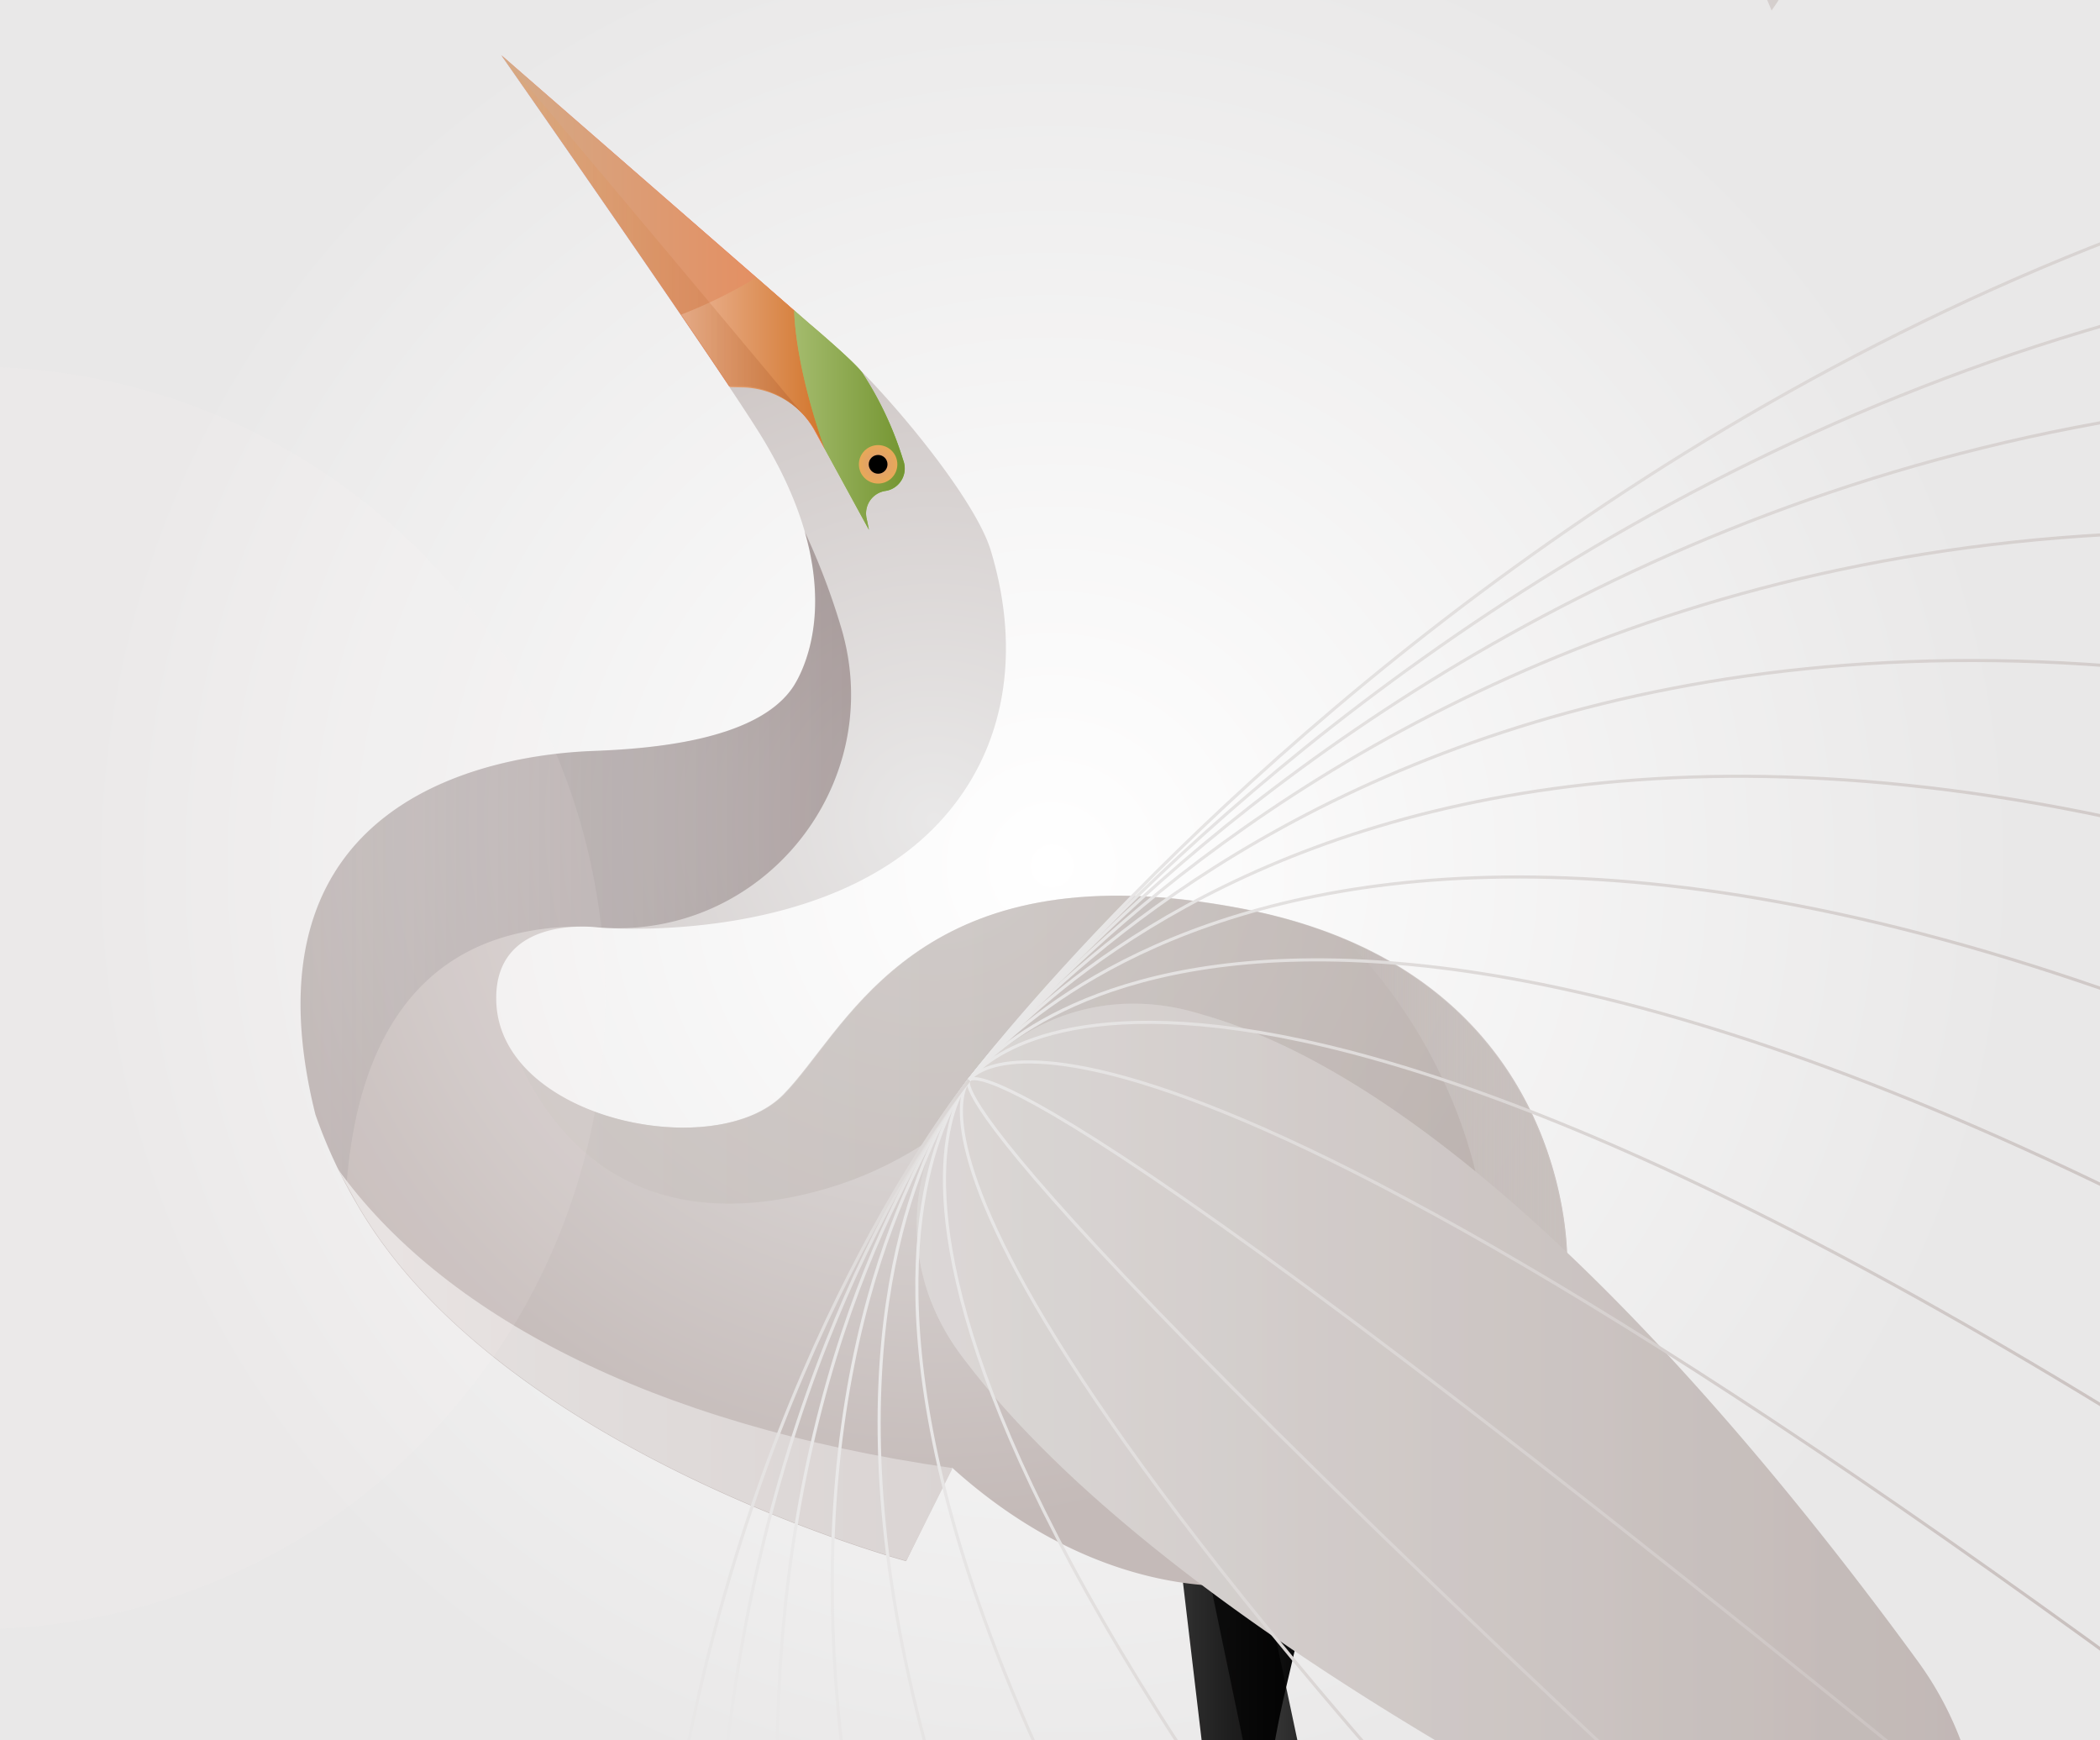 <svg id="Livello_1" data-name="Livello 1" xmlns="http://www.w3.org/2000/svg" xmlns:xlink="http://www.w3.org/1999/xlink" viewBox="0 0 676 560">
  <rect x="0" y="0" width="676" height="560" fill="#333333" stroke="none"/>
  <defs>
    <radialGradient id="Sfumatura_senza_nome" data-name="Sfumatura senza nome" cx="338.66" cy="281.33" r="312.99" gradientTransform="matrix(1, 0, 0, -1, 0, 560)" gradientUnits="userSpaceOnUse">
      <stop offset="0" stop-color="#fff"/>
      <stop offset="1" stop-color="#e9e8e8"/>
    </radialGradient>
    <linearGradient id="Sfumatura_senza_nome_2" data-name="Sfumatura senza nome 2" x1="348.92" y1="-68.95" x2="426.35" y2="-68.95" gradientTransform="matrix(1, 0, 0, -1, 0, 560)" gradientUnits="userSpaceOnUse">
      <stop offset="0.1" stop-color="#010101" stop-opacity="0.7"/>
      <stop offset="1"/>
    </linearGradient>
    <linearGradient id="Sfumatura_senza_nome_3" data-name="Sfumatura senza nome 3" x1="389" y1="-81.13" x2="450.3" y2="-81.13" xlink:href="#Sfumatura_senza_nome_2"/>
    <radialGradient id="Sfumatura_senza_nome_4" data-name="Sfumatura senza nome 4" cx="300.7" cy="264.09" r="226.16" gradientUnits="userSpaceOnUse">
      <stop offset="0" stop-color="#e9e8e8"/>
      <stop offset="1" stop-color="#c4bab8"/>
    </radialGradient>
    <linearGradient id="Sfumatura_senza_nome_5" data-name="Sfumatura senza nome 5" x1="96.74" y1="283.72" x2="273.97" y2="283.72" gradientTransform="matrix(1, 0, 0, -1, 0, 560)" gradientUnits="userSpaceOnUse">
      <stop offset="0" stop-color="#555960" stop-opacity="0.26"/>
      <stop offset="1" stop-color="#240000"/>
    </linearGradient>
    <linearGradient id="Sfumatura_senza_nome_123" data-name="Sfumatura senza nome 123" x1="108.53" y1="120.87" x2="306.66" y2="120.87" gradientTransform="matrix(1, 0, 0, -1, 0, 560)" gradientUnits="userSpaceOnUse">
      <stop offset="0" stop-color="#e6e2e1"/>
      <stop offset="1" stop-color="#dad4d3"/>
    </linearGradient>
    <linearGradient id="Sfumatura_senza_nome_205" data-name="Sfumatura senza nome 205" x1="167.31" y1="378.97" x2="504.4" y2="378.97" gradientUnits="userSpaceOnUse">
      <stop offset="0" stop-color="#ccc6c3"/>
      <stop offset="1" stop-color="#b6aca8"/>
    </linearGradient>
    <linearGradient id="Sfumatura_senza_nome_117" data-name="Sfumatura senza nome 117" x1="433.04" y1="174.02" x2="504.61" y2="174.02" gradientTransform="matrix(1, 0, 0, -1, 0, 560)" gradientUnits="userSpaceOnUse">
      <stop offset="0" stop-color="#e9e8e8" stop-opacity="0"/>
      <stop offset="1" stop-color="#d4cecc"/>
    </linearGradient>
    <linearGradient id="Sfumatura_senza_nome_556" data-name="Sfumatura senza nome 556" x1="295.13" y1="483.9" x2="638.17" y2="483.9" gradientUnits="userSpaceOnUse">
      <stop offset="0" stop-color="#e0dddc"/>
      <stop offset="1" stop-color="#c4bab8"/>
    </linearGradient>
    <linearGradient id="Sfumatura_senza_nome_557" data-name="Sfumatura senza nome 557" x1="295.13" y1="483.9" x2="638.17" y2="483.9" xlink:href="#Sfumatura_senza_nome_205"/>
    <linearGradient id="Sfumatura_senza_nome_17" data-name="Sfumatura senza nome 17" x1="161.5" y1="478.88" x2="266.45" y2="478.88" gradientTransform="matrix(1, 0, 0, -1, 0, 560)" gradientUnits="userSpaceOnUse">
      <stop offset="0" stop-color="#f49e8d"/>
      <stop offset="1" stop-color="#ff5728"/>
    </linearGradient>
    <linearGradient id="Sfumatura_senza_nome_583" data-name="Sfumatura senza nome 583" x1="161.5" y1="478.88" x2="266.45" y2="478.88" gradientTransform="matrix(1, 0, 0, -1, 0, 560)" gradientUnits="userSpaceOnUse">
      <stop offset="0" stop-color="#d4aa88"/>
      <stop offset="1" stop-color="#e88858"/>
    </linearGradient>
    <linearGradient id="Sfumatura_senza_nome_861" data-name="Sfumatura senza nome 861" x1="219.28" y1="442.94" x2="266.85" y2="442.94" gradientTransform="matrix(1, 0, 0, -1, 0, 560)" gradientUnits="userSpaceOnUse">
      <stop offset="0" stop-color="#ecb698"/>
      <stop offset="1" stop-color="#d17327"/>
    </linearGradient>
    <linearGradient id="Sfumatura_senza_nome_812" data-name="Sfumatura senza nome 812" x1="161.5" y1="484.69" x2="258" y2="484.69" gradientTransform="matrix(1, 0, 0, -1, 0, 560)" gradientUnits="userSpaceOnUse">
      <stop offset="0" stop-color="#ffa541" stop-opacity="0.26"/>
      <stop offset="1" stop-color="#964624" stop-opacity="0.9"/>
    </linearGradient>
    <linearGradient id="Sfumatura_senza_nome_21" data-name="Sfumatura senza nome 21" x1="255.64" y1="424.8" x2="291.24" y2="424.8" gradientTransform="matrix(1, 0, 0, -1, 0, 560)" gradientUnits="userSpaceOnUse">
      <stop offset="0" stop-color="#b4af60"/>
      <stop offset="1" stop-color="#65c428"/>
    </linearGradient>
    <linearGradient id="Sfumatura_senza_nome_1049" data-name="Sfumatura senza nome 1049" x1="255.64" y1="424.8" x2="291.24" y2="424.8" gradientTransform="matrix(1, 0, 0, -1, 0, 560)" gradientUnits="userSpaceOnUse">
      <stop offset="0" stop-color="#a4bb6d"/>
      <stop offset="1" stop-color="#749531"/>
    </linearGradient>
    <radialGradient id="Sfumatura_senza_nome_1112" data-name="Sfumatura senza nome 1112" cx="282.67" cy="410.56" r="6.19" gradientTransform="matrix(1, 0, 0, -1, 0, 560)" gradientUnits="userSpaceOnUse">
      <stop offset="0" stop-color="#dd9b73"/>
      <stop offset="1" stop-color="#e8a958"/>
    </radialGradient>
    <linearGradient id="Sfumatura_senza_nome_217" data-name="Sfumatura senza nome 217" x1="301.98" y1="178.08" x2="1027.3" y2="178.08" gradientTransform="translate(44.53 -46.18) rotate(5.26)" gradientUnits="userSpaceOnUse">
      <stop offset="0" stop-color="#e9e8e8"/>
      <stop offset="0.22" stop-color="#e1dedd"/>
      <stop offset="1" stop-color="#c4bab8"/>
    </linearGradient>
    <linearGradient id="Sfumatura_senza_nome_217-2" x1="301.98" y1="206.69" x2="994.45" y2="206.69" xlink:href="#Sfumatura_senza_nome_217"/>
    <linearGradient id="Sfumatura_senza_nome_217-3" x1="301.98" y1="234.09" x2="961.61" y2="234.09" xlink:href="#Sfumatura_senza_nome_217"/>
    <linearGradient id="Sfumatura_senza_nome_217-4" x1="301.98" y1="260.04" x2="928.76" y2="260.04" xlink:href="#Sfumatura_senza_nome_217"/>
    <linearGradient id="Sfumatura_senza_nome_217-5" x1="301.98" y1="284.26" x2="895.92" y2="284.26" xlink:href="#Sfumatura_senza_nome_217"/>
    <linearGradient id="Sfumatura_senza_nome_217-6" x1="301.98" y1="306.39" x2="863.08" y2="306.39" xlink:href="#Sfumatura_senza_nome_217"/>
    <linearGradient id="Sfumatura_senza_nome_217-7" x1="301.97" y1="325.98" x2="830.23" y2="325.98" xlink:href="#Sfumatura_senza_nome_217"/>
    <linearGradient id="Sfumatura_senza_nome_217-8" x1="301.97" y1="370.34" x2="797.39" y2="370.34" xlink:href="#Sfumatura_senza_nome_217"/>
    <linearGradient id="Sfumatura_senza_nome_217-9" x1="301.97" y1="413.9" x2="764.54" y2="413.9" xlink:href="#Sfumatura_senza_nome_217"/>
    <linearGradient id="Sfumatura_senza_nome_217-10" x1="301.95" y1="453.05" x2="731.69" y2="453.05" xlink:href="#Sfumatura_senza_nome_217"/>
    <linearGradient id="Sfumatura_senza_nome_217-11" x1="301.92" y1="487.49" x2="698.84" y2="487.49" xlink:href="#Sfumatura_senza_nome_217"/>
    <linearGradient id="Sfumatura_senza_nome_217-12" x1="301.74" y1="518.7" x2="665.99" y2="518.7" xlink:href="#Sfumatura_senza_nome_217"/>
    <linearGradient id="Sfumatura_senza_nome_217-13" x1="300.23" y1="549.56" x2="633.14" y2="549.56" xlink:href="#Sfumatura_senza_nome_217"/>
    <linearGradient id="Sfumatura_senza_nome_217-14" x1="296.56" y1="580.38" x2="600.29" y2="580.38" xlink:href="#Sfumatura_senza_nome_217"/>
    <linearGradient id="Sfumatura_senza_nome_217-15" x1="290.47" y1="611.2" x2="567.44" y2="611.2" xlink:href="#Sfumatura_senza_nome_217"/>
    <linearGradient id="Sfumatura_senza_nome_217-16" x1="281.99" y1="642.02" x2="534.58" y2="642.02" xlink:href="#Sfumatura_senza_nome_217"/>
    <linearGradient id="Sfumatura_senza_nome_217-17" x1="271.27" y1="672.83" x2="501.73" y2="672.83" xlink:href="#Sfumatura_senza_nome_217"/>
    <linearGradient id="Sfumatura_senza_nome_217-18" x1="258.5" y1="703.65" x2="468.87" y2="703.65" xlink:href="#Sfumatura_senza_nome_217"/>
    <linearGradient id="Sfumatura_senza_nome_217-19" x1="243.87" y1="734.46" x2="436.01" y2="734.46" xlink:href="#Sfumatura_senza_nome_217"/>
    <linearGradient id="Sfumatura_senza_nome_217-20" x1="227.57" y1="765.28" x2="403.15" y2="765.28" xlink:href="#Sfumatura_senza_nome_217"/>
    <linearGradient id="Sfumatura_senza_nome_7" data-name="Sfumatura senza nome 7" x1="251.27" y1="-633.3" x2="588.36" y2="-633.3" gradientTransform="translate(0 546)" gradientUnits="userSpaceOnUse">
      <stop offset="0" stop-color="#e9e8e8"/>
      <stop offset="1" stop-color="#d4cecc"/>
    </linearGradient>
  </defs>
  <rect x="-2.52" y="-3.32" width="682.37" height="563.99" fill="url(#Sfumatura_senza_nome)"/>
  <path d="M359,800.09l43.73-65.79a27.21,27.21,0,0,0,4.52-15.61l-2.09-91.58a332.13,332.13,0,0,1,8.58-82.89l12.61-54.13L374.71,457.8l12,101.42A331.93,331.93,0,0,1,389,605.65l1.34,112.89a28.69,28.69,0,0,1-4.61,15.94l-36.81,56.85Z" fill="url(#Sfumatura_senza_nome_2)"/>
  <path d="M389,506.7l43.32,208.21v.18a44.33,44.33,0,0,1-2.83,26l-18.85,44.67,22.6-9.22.77-3.23c19.38-46.44,16.62-57.31,15.45-62.82l-45.28-214Z" fill="url(#Sfumatura_senza_nome_3)"/>
  <path d="M245.85,141.65C233.48,121,161.27,17.71,161.27,17.71l107.64,93.8c15,12.89,44.68,48.11,50,65.58,9.77,32.2,5.38,64.51-17.22,88.27-37.78,39.7-109.18,33.13-109.18,33.13s-33.8-4.59-32.75,24c1.38,37.83,70.58,52.13,92.57,29.83,21.2-21.49,43-80.57,148.85-59.66S504.49,405.83,504.49,405.83s8.61,95.33-99.64,104c0,0-47.37,8.61-98.42-37.52l-14.76,30.13S161.27,467.33,115.14,388a165,165,0,0,1-13.6-29.29C75.6,254.59,162.14,242.78,191,241.7c18.32-.69,51.82-3.25,63.82-19.86C254.77,221.84,276.91,193.47,245.85,141.65Z" fill="url(#Sfumatura_senza_nome_4)"/>
  <path d="M187.41,298.19h.07a46.39,46.39,0,0,1,5,.27l.76.06c52.23,3.8,92.36-45.83,77.66-96.1a222.93,222.93,0,0,0-11.85-31.3c9.5,33-4.29,50.69-4.29,50.69-12,16.61-45.5,19.17-63.82,19.86-28.81,1.08-115.35,12.89-89.41,117a160.23,160.23,0,0,0,10,22.78C114.89,337.93,132.91,298.19,187.41,298.19Z" opacity="0.28" fill="url(#Sfumatura_senza_nome_5)" style="isolation: isolate"/>
  <path d="M108.53,375.92c.47.84,6.19,11.14,6.69,12,46.13,79.35,176.53,114.41,176.53,114.41l14.91-29.83C208.8,458.45,142.05,422.66,108.53,375.92Z" fill="url(#Sfumatura_senza_nome_123)"/>
  <path d="M504.24,405.85S505.51,358,466.7,323.4c-15.08-13.44-36.2-24.88-65.8-30.73-7.18-1.41-14-2.45-20.38-3.17-88.36-9.88-108.7,42.83-128.47,62.83-17.66,17.9-65.76,12.2-84.74-10.33,7.48,16.56,30.94,56.73,92,42.31,52.59-12.43,69.86-51.16,87.41-53.82,38.49-5.83,43.55,51.82,77.48,70.92,26.06,14.67,49.28,36.32,62.12,68.24C507.34,440.33,504.24,405.85,504.24,405.85Z" opacity="0.63" fill="url(#Sfumatura_senza_nome_205)"/>
  <path d="M504.45,405.85s1.27-47.85-37.54-82.45A121.4,121.4,0,0,0,433,302.31c25.53,24.71,52.64,74.58,44.1,124.26,11.62,11.68,2.52,26.06,9.37,43.09C507.55,440.31,504.45,405.85,504.45,405.85Z" opacity="0.52" fill="url(#Sfumatura_senza_nome_117)" style="isolation: isolate"/>
  <g>
    <path d="M617.47,534.83c-50.6-69.4-145-184.24-230.62-208.35,0,0-.62-.21-1.78-.54-23.81-6.86-45.75-1.11-62,11.57h0a72.89,72.89,0,0,0-19.16,22.61h0a72.62,72.62,0,0,0-6,14.58l.18.06-.24.14c-5.65,19.56-3,41.81,11.59,61.35,30.07,40.23,93,95.51,222.71,162.72l.46,0q23.05,11.89,49,24.38l0,.21q11.9,5.69,24.43,11.49l0-.09q10.56,4.89,21.57,9.86A108,108,0,0,0,617.47,534.83Z" fill="url(#Sfumatura_senza_nome_556)"/>
    <path d="M617.47,534.83c-50.6-69.4-145-184.24-230.62-208.35,0,0-.62-.21-1.78-.54-23.81-6.86-45.75-1.11-62,11.57h0a72.89,72.89,0,0,0-19.16,22.61h0a72.62,72.62,0,0,0-6,14.58l.18.06-.24.14c-5.65,19.56-3,41.81,11.59,61.35,30.07,40.23,93,95.51,222.71,162.72l.46,0q23.05,11.89,49,24.38l0,.21q11.9,5.69,24.43,11.49l0-.09q10.56,4.89,21.57,9.86A108,108,0,0,0,617.47,534.83Z" opacity="0.24" fill="url(#Sfumatura_senza_nome_557)"/>
  </g>
  <path d="M161.5,17.86S210.56,88,234.72,124.27h3.57a27.63,27.63,0,0,1,24,14.38l3.13,5.73c5-29.36-9.79-44.49-9.79-44.49Z" fill="url(#Sfumatura_senza_nome_17)"/>
  <path d="M161.5,17.86S210.56,88,234.72,124.27h3.57a27.63,27.63,0,0,1,24,14.38l3.13,5.73c5-29.36-9.79-44.49-9.79-44.49Z" fill="url(#Sfumatura_senza_nome_583)"/>
  <path d="M238.68,124.68a27.64,27.64,0,0,1,24,14.38l3.14,5.74c5-29.37-9.79-44.49-9.79-44.49l-12.56-11a151.34,151.34,0,0,1-24.19,11.93c5.82,8.53,11.25,16.55,15.8,23.36Z" fill="url(#Sfumatura_senza_nome_861)"/>
  <path d="M161.5,17.86S210.56,88,234.72,124.27h3.57A27.64,27.64,0,0,1,258,132.75C231.47,101,187.5,48.41,161.62,18Z" opacity="0.28" fill="url(#Sfumatura_senza_nome_812)" style="isolation: isolate"/>
  <path d="M290.85,148.42a7.31,7.31,0,0,1-4.55,9.27,7.24,7.24,0,0,1-1.3.31h0a7.31,7.31,0,0,0-6.13,8.33c0,.12,0,.25.07.38l.78,3.81-14.29-26.15c-8.1-23.25-9.59-38.13-9.79-44.49l4.77,4.16s15.43,13,17.39,16.27l.32.52a110.56,110.56,0,0,1,12.49,26.86Z" fill="url(#Sfumatura_senza_nome_21)"/>
  <path d="M290.85,148.42a7.31,7.31,0,0,1-4.55,9.27,7.24,7.24,0,0,1-1.3.31h0a7.31,7.31,0,0,0-6.13,8.33c0,.12,0,.25.07.38l.78,3.81-14.29-26.15c-8.1-23.25-9.59-38.13-9.79-44.49l4.77,4.16s15.43,13,17.39,16.27l.32.52a110.56,110.56,0,0,1,12.49,26.86Z" fill="url(#Sfumatura_senza_nome_1049)"/>
  <g>
    <circle cx="282.67" cy="149.44" r="6.19" fill="url(#Sfumatura_senza_nome_1112)"/>
    <circle cx="282.67" cy="149.44" r="3.02"/>
  </g>
  <circle cx="-8.32" cy="321.2" r="203.16" fill="#faf9f8" opacity="0.1" style="isolation: isolate"/>
  <g>
    <path d="M311.93,347.68S607.13-44.78,1068.21,39.76" fill="none" stroke-miterlimit="10" stroke="url(#Sfumatura_senza_nome_217)"/>
    <path d="M311.93,347.68S578.41-8.1,1029.83,98.13" fill="none" stroke-miterlimit="10" stroke="url(#Sfumatura_senza_nome_217-2)"/>
    <path d="M311.93,347.68S549.68,28.59,991.44,156.5" fill="none" stroke-miterlimit="10" stroke="url(#Sfumatura_senza_nome_217-3)"/>
    <path d="M311.93,347.68S521,65.28,953.06,214.87" fill="none" stroke-miterlimit="10" stroke="url(#Sfumatura_senza_nome_217-4)"/>
    <path d="M311.93,347.68S492.24,102,914.67,273.24" fill="none" stroke-miterlimit="10" stroke="url(#Sfumatura_senza_nome_217-5)"/>
    <path d="M311.93,347.68s151.58-209,564.36-16.08" fill="none" stroke-miterlimit="10" stroke="url(#Sfumatura_senza_nome_217-6)"/>
    <path d="M311.93,347.68S434.79,175.35,837.9,390" fill="none" stroke-miterlimit="10" stroke="url(#Sfumatura_senza_nome_217-7)"/>
    <path d="M311.93,347.68S406.06,212,799.52,448.34" fill="none" stroke-miterlimit="10" stroke="url(#Sfumatura_senza_nome_217-8)"/>
    <path d="M311.93,347.68s65.41-99,449.2,159" fill="none" stroke-miterlimit="10" stroke="url(#Sfumatura_senza_nome_217-9)"/>
    <path d="M311.93,347.68s36.68-62.26,410.82,217.39" fill="none" stroke-miterlimit="10" stroke="url(#Sfumatura_senza_nome_217-10)"/>
    <path d="M311.93,347.68s8-25.57,372.43,275.76" fill="none" stroke-miterlimit="10" stroke="url(#Sfumatura_senza_nome_217-11)"/>
    <path d="M311.93,347.68S291.16,358.8,646,681.81" fill="none" stroke-miterlimit="10" stroke="url(#Sfumatura_senza_nome_217-12)"/>
    <path d="M311.93,347.68s-49.49,47.81,295.66,392.5" fill="none" stroke-miterlimit="10" stroke="url(#Sfumatura_senza_nome_217-13)"/>
    <path d="M311.93,347.68s-78.22,84.5,257.28,450.87" fill="none" stroke-miterlimit="10" stroke="url(#Sfumatura_senza_nome_217-14)"/>
    <path d="M311.93,347.68S205,468.87,530.82,856.91" fill="none" stroke-miterlimit="10" stroke="url(#Sfumatura_senza_nome_217-15)"/>
    <path d="M311.93,347.68S176.27,505.56,492.44,915.28" fill="none" stroke-miterlimit="10" stroke="url(#Sfumatura_senza_nome_217-16)"/>
    <path d="M311.93,347.68s-164.39,194.57,142.13,626" fill="none" stroke-miterlimit="10" stroke="url(#Sfumatura_senza_nome_217-17)"/>
    <path d="M311.93,347.68S118.82,578.94,415.67,1032" fill="none" stroke-miterlimit="10" stroke="url(#Sfumatura_senza_nome_217-18)"/>
    <path d="M311.93,347.68s-221.84,268,65.36,742.7" fill="none" stroke-miterlimit="10" stroke="url(#Sfumatura_senza_nome_217-19)"/>
    <path d="M311.93,347.68s-250.56,304.64,27,801.07" fill="none" stroke-miterlimit="10" stroke="url(#Sfumatura_senza_nome_217-20)"/>
  </g>
  <path d="M588.2-60.42s1.27-47.86-37.54-82.45c-15.08-13.44-36.2-24.88-65.8-30.73-7.18-1.41-14-2.45-20.38-3.17-88.36-9.88-108.7,42.83-128.47,62.83-17.66,17.9-65.76,12.2-84.74-10.33,7.48,16.56,30.94,56.73,92,42.31,52.59-12.43,69.86-51.16,87.41-53.82,38.49-5.83,43.55,51.82,77.48,70.92,26.06,14.67,49.28,36.32,62.12,68.24C591.3-25.94,588.2-60.42,588.2-60.42Z" fill="url(#Sfumatura_senza_nome_7)"/>
</svg>
